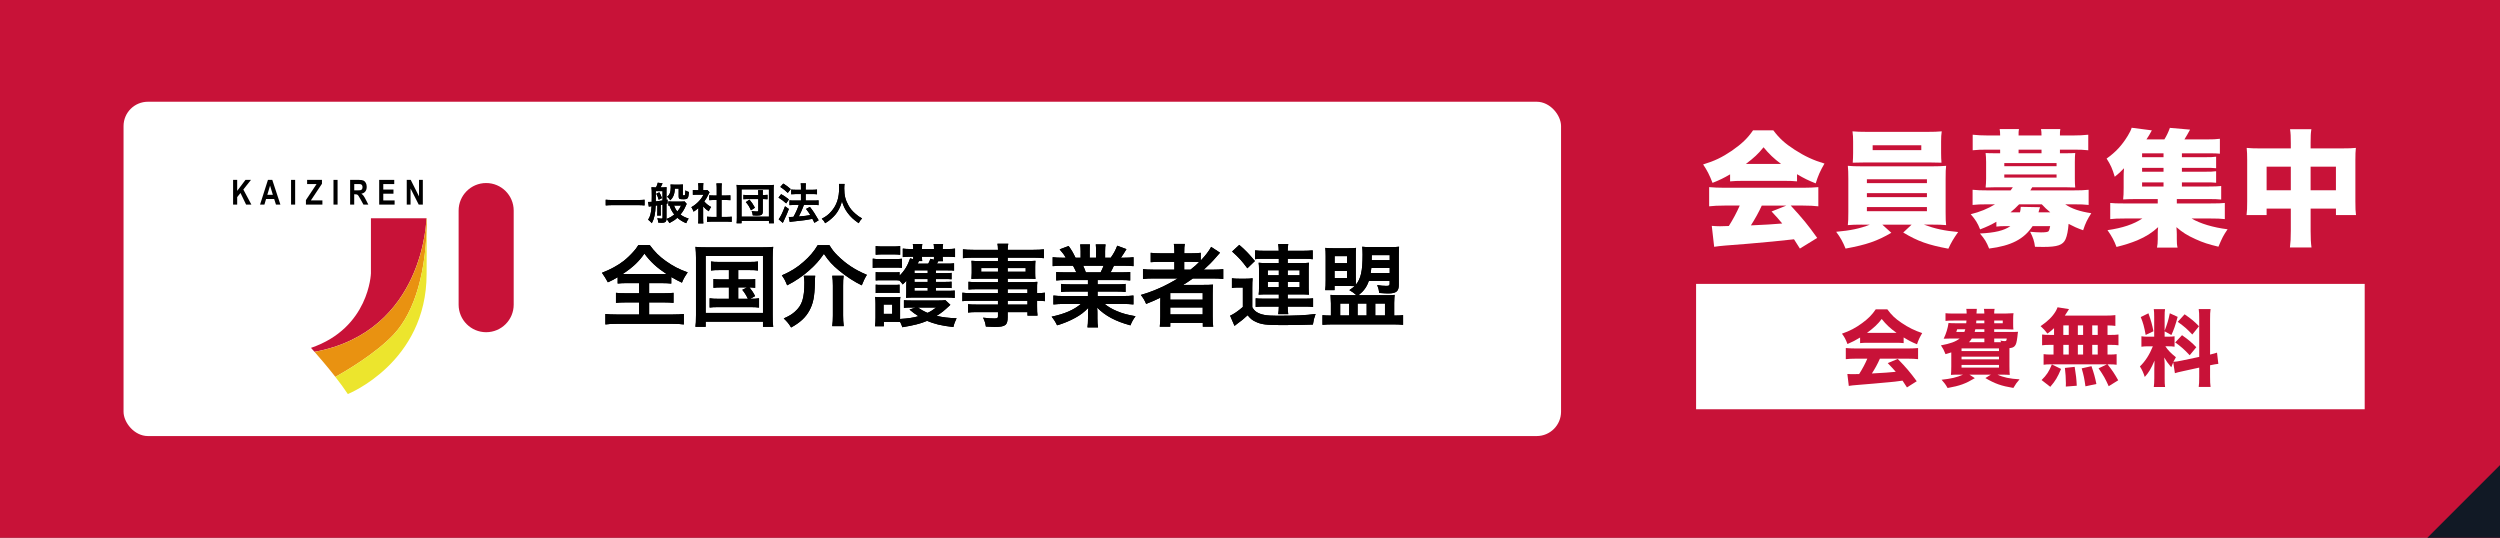 <?xml version="1.0" encoding="UTF-8"?><svg id="uuid-05f5654e-3b9c-48b1-8808-3fb2d69fd339" xmlns="http://www.w3.org/2000/svg" viewBox="0 0 1720 370"><rect x="0" y="0" width="1720" height="370" fill="#808080" stroke="none"/><defs><style>.uuid-eeb30c02-0d00-416e-b42a-a1a17e85ce70{fill:#111925;}.uuid-a633a497-ee60-4094-82d3-b3a34bb50bc9{fill:#fff;}.uuid-3c7af028-6c40-4951-8854-771beb0c53e9{fill:#ece52d;}.uuid-5cc299bd-92b9-4650-89f7-91e68112226d{fill:#c81238;}.uuid-b00bd5d5-e8fb-41cb-818a-5ce3a57185bd{fill:#e99211;}</style></defs><rect class="uuid-5cc299bd-92b9-4650-89f7-91e68112226d" x="675" y="-675" width="370" height="1720" transform="translate(1045 -675) rotate(90)"/><g><rect class="uuid-a633a497-ee60-4094-82d3-b3a34bb50bc9" x="85" y="70" width="989" height="230" rx="16.74" ry="16.74"/><g><g><g><path d="m443.47,141.34c-1.37-.15-2.74-.21-4.53-.21h-17.65c-1.67,0-3.22.09-4.56.21v-3.94c1.28.15,2.63.21,4.56.21h17.65c2,0,3.37-.06,4.53-.21v3.94Z"/><path d="m445.89,138.95h.6c.18,0,.8-.03,1.88-.09.03-1.67.06-2.98.06-4.03,0-3.58-.06-4.83-.24-6.02.72.09,1.37.12,2.18.12h.99c.63-1.28,1.07-2.42,1.19-3.25l3.31.48c-.47,1.01-1.01,2.09-1.4,2.77h1.79c.96,0,1.76-.06,2.36-.15-.06.66-.09,1.13-.09,1.91v6.77c.24-.03.39-.06.77-.15v2.71c-.39.09-.54.12-.77.18v10.2c0,1.34-.24,1.91-.92,2.42-.48.3-1.22.45-2.39.45-.66,0-1.11-.03-2.35-.15-.09-1.28-.12-1.43-.6-3.01,1.55.24,2.15.3,2.95.3.51,0,.63-.09.63-.63v-9.04c-.8.12-1.25.21-1.28.21v4.65c0,1.4,0,1.94.09,2.68h-2.56c.12-.77.15-1.28.15-2.68v-4.32l-1.16.18c-.21,5.52-.96,9.01-2.63,12.11q-.92-1.11-2.54-2.45c1.43-2.03,2.09-4.56,2.39-9.27-1.08.12-1.7.24-1.94.3l-.45-3.19Zm5.31-5.4q-.03,2.44-.06,5.04c1.46-.15,3.37-.42,4.68-.66v-6.41h-4.62v2.03Zm2.42-1.25c.87,1.55,1.22,2.33,1.79,4l-2.24,1.13c-.42-1.64-.89-2.84-1.67-4.18l2.12-.96Zm18.82,7.96c-.15.24-.39.72-.54,1.13-.89,2.2-2.23,4.47-3.73,6.2,1.46,1.16,3.19,2.03,5.63,2.8-.59.75-1.16,1.82-1.7,3.16-2.27-.9-4.47-2.27-6.08-3.73-1.46,1.37-3.07,2.42-5.49,3.67-.48-1.04-.72-1.4-1.94-2.83,2.51-1.04,3.61-1.7,5.31-3.1-1.46-1.85-2.33-3.46-3.31-6.14-.33.03-.42.03-.75.09v-2.95c.51.09,1.07.12,2.09.12h6.98c1.07,0,1.7-.03,2.06-.15l1.46,1.73Zm-8.17-10.5c-.09,2.3-.35,3.64-1.01,5.1-.51,1.19-1.13,2.03-2.11,2.92-.72-1.11-1.2-1.64-2.18-2.42,1.79-1.31,2.5-3.16,2.5-6.68,0-.8-.06-1.25-.15-1.76.87.09,1.64.12,2.42.12h3.58c1.11,0,1.76-.03,2.56-.12-.06.75-.09,1.43-.09,2.51v4.47c0,.45.09.54.59.54.63,0,.81-.09.89-.47.12-.45.21-1.34.3-2.98.92.6,1.43.84,2.42,1.11-.42,4.56-.72,4.98-3.85,4.98-2.77,0-3.22-.27-3.22-1.94v-5.37h-2.65Zm-.59,11.63c.87,2.12,1.28,2.83,2.32,4.11,1.22-1.43,1.73-2.23,2.59-4.11h-4.92Z"/><path d="m483.77,150.64c0,1.4.03,2.14.15,3.04h-3.61c.15-.89.18-1.7.18-3.1v-7.49c-1.17,1.08-1.79,1.55-3.31,2.54-.36-1.13-.9-2.21-1.52-3.1,2.09-1.2,3.52-2.32,5.13-4.03,1.4-1.46,2.27-2.68,3.25-4.59h-4.86c-1.07,0-1.7.03-2.5.12v-3.31c.74.09,1.37.12,2.35.12h1.49v-2.51c0-.77-.06-1.58-.18-2.27h3.61c-.12.69-.18,1.34-.18,2.33v2.44h1.22c.92,0,1.34-.03,1.73-.09l1.43,1.55c-.27.45-.45.75-.66,1.25-.99,2.15-1.55,3.13-2.98,5.1,1.4,1.58,2.77,2.65,4.74,3.79-.71.96-1.16,1.79-1.64,2.92-1.55-1.01-2.57-1.88-3.85-3.37v8.65Zm12.65-1.4h3.58c1.49,0,2.47-.06,3.4-.18v3.61c-1.05-.15-2.21-.21-3.4-.21h-10.2c-1.2,0-2.33.06-3.37.21v-3.61c.96.12,2,.18,3.43.18h3.25v-11.66h-2.24c-1.01,0-1.97.06-2.92.15v-3.37c.87.12,1.64.15,2.92.15h2.24v-5.25c0-1.22-.06-1.94-.21-3.1h3.73c-.18,1.19-.21,1.82-.21,3.1v5.25h3.16c1.34,0,2.09-.03,2.92-.15v3.37c-.95-.09-1.88-.15-2.92-.15h-3.16v11.66Z"/><path d="m506.77,153.6c.12-.93.18-1.97.18-3.88v-18.94c0-1.4-.06-2.47-.18-3.58,1.07.12,1.97.15,3.52.15h18.61c1.52,0,2.44-.03,3.49-.15-.12,1.2-.15,2.06-.15,3.58v18.97c0,1.79.06,2.98.18,3.85h-3.37v-1.64h-18.88v1.64h-3.4Zm3.4-4.53h18.85v-18.82h-18.85v18.82Zm11.51-16.01c0-1.07-.03-1.55-.15-2.18h3.4c-.12.6-.15,1.08-.15,2.18v1.13h.84c.92,0,1.91-.06,2.42-.15v3.07c-.57-.09-1.55-.15-2.48-.15h-.77v8.38c0,2.39-.8,2.98-4.08,2.98-.8,0-1.01,0-2.8-.12-.18-1.43-.27-1.85-.77-2.98,1.64.21,2.77.3,3.61.3.72,0,.96-.18.96-.77v-7.78h-7.46c-1.22,0-2.03.03-2.77.15v-3.07c.75.12,1.4.15,2.77.15h7.46v-1.13Zm-5.01,11.6c-1.22-2.62-1.99-3.82-3.54-5.63l2.5-1.67c1.73,2.12,2.39,3.07,3.76,5.55l-2.72,1.76Z"/><path d="m537.43,133.58c2.06,1.17,3.16,1.94,5.34,3.64l-1.88,2.71c-1.94-1.76-3.25-2.71-5.3-3.97l1.85-2.39Zm5.31,10.2c-1.04,2.74-1.7,4.32-2.89,6.8q-.54,1.11-.92,2.03-.21.48-.36.75l-2.86-2.51c1.04-1.13,2.86-4.83,4.38-8.94l2.65,1.88Zm-3.85-17.48c2.09,1.28,3.25,2.15,5.13,3.82l-2.03,2.6c-1.64-1.61-3.1-2.8-5.13-4.12l2.03-2.3Zm3.78,22.96c.48.03.72.03,1.01.03.48,0,1.2-.03,2.21-.09,1.52-2.65,2.74-5.37,3.7-8.23h-3.22c-1.22,0-2.27.06-3.22.18v-3.34c.87.12,1.85.18,3.25.18h4.65v-4.47h-3.58c-1.16,0-2.18.06-3.13.15v-3.28c.77.12,1.79.18,3.16.18h3.55v-1.31c0-1.61-.03-2.36-.18-3.13h3.61c-.15.89-.18,1.58-.18,3.13v1.31h4.77c1.28,0,2.15-.06,3.04-.18v3.28c-.83-.12-1.64-.15-3.01-.15h-4.8v4.47h5.73c1.25,0,2.2-.06,3.13-.18v3.34c-.86-.12-1.94-.18-3.1-.18h-7.01q-.18.54-.6,1.64c-.59,1.58-1.43,3.43-2.62,5.79l-.27.56c4.02-.35,5.99-.59,7.93-.98-.92-1.55-1.49-2.36-2.92-4.24l2.65-1.37c2.51,3.25,3.22,4.35,6.02,9.18l-2.92,1.76c-.68-1.37-.89-1.82-1.37-2.75-4.38.84-5.45.99-10.79,1.55-3.25.33-3.88.42-4.83.6l-.66-3.46Z"/><path d="m581.06,126.55c-.12.51-.21,2-.21,3.07,0,4.8.77,7.96,2.92,11.75,1.25,2.23,2.59,3.82,4.71,5.66,1.76,1.55,2.65,2.18,4.62,3.22-1.13,1.17-1.61,1.88-2.32,3.31-3.64-2.54-5.46-4.24-7.57-7.04-1.82-2.42-2.96-4.71-3.97-8.14-.56,2.39-1.1,3.76-2.32,6.03-1.19,2.18-2.47,3.78-4.59,5.73-1.55,1.43-2.54,2.14-4.62,3.43-.69-1.37-1.25-2.12-2.33-3.07,3.04-1.61,4.62-2.83,6.5-4.98,3.85-4.41,5.45-9.3,5.45-16.46,0-1.16-.03-1.7-.12-2.51h3.85Z"/></g><g><path d="m431.67,194.77c-2.96,0-5.06.12-6.72.31v-4.38c-2.96,1.73-4.07,2.35-6.73,3.52q-1.85-3.45-4.07-6.54c5.86-2.28,10.86-5,14.93-8.14,2.04-1.6,4.87-4.25,6.78-6.48,1.3-1.42,1.97-2.28,3.33-4.44h7.84c3.45,4.69,6.41,7.65,10.98,10.92,5.12,3.64,9.19,5.74,15.12,7.84-2.22,3.21-2.96,4.57-3.95,7.1-2.77-1.29-4.56-2.28-7.34-3.89v4.51c-1.79-.19-3.7-.31-6.54-.31h-8.7v6.97h10c3.21,0,5.18-.12,6.78-.31v6.91c-1.67-.19-3.76-.31-6.78-.31h-10v8.33h16.04c3.27,0,5.92-.12,7.84-.37v7.21c-2.04-.31-4.63-.43-7.77-.43h-38.5c-3.14,0-5.68.12-7.71.43v-7.21c1.79.25,4.44.37,7.9.37h15.3v-8.33h-9.07c-3.09,0-5.18.12-6.85.31v-6.91c1.91.25,3.76.31,6.85.31h9.07v-6.97h-8.02Zm23.94-6.23c1.3,0,1.73,0,2.9-.06-6.79-4.51-10.68-8.08-15.18-14.01-3.58,5.3-8.02,9.5-14.87,14.01,1.23.06,1.79.06,2.72.06h24.43Z"/><path d="m478.84,177.31c0-2.65-.12-4.94-.37-7.47,2.04.25,3.95.31,7.28.31h38.94c3.02,0,5-.06,7.28-.31-.25,2.28-.37,4.32-.37,7.41v39.61c0,4.06.06,6.04.37,7.96h-7.04v-3.52h-39.43v3.52h-7.03c.25-1.85.37-3.89.37-8.02v-39.49Zm6.66,38h39.43v-39.18h-39.43v39.18Zm9.26-29.49c-2.72,0-3.89.06-5.61.31v-6.23c1.67.25,2.84.31,5.61.31h20.98c2.78,0,4.2-.06,5.74-.31v6.23c-1.73-.25-2.96-.31-5.74-.31h-7.84v6.42h6.36c2.71,0,3.89-.06,5.3-.31v6.11c-1.29-.19-2.35-.31-3.95-.31,1.48,1.79,2.84,3.83,3.89,5.98l-3.33,1.86c3.02,0,4.2-.07,6.05-.37v6.41c-1.73-.25-3.4-.31-5.8-.31h-22.34c-2.84,0-4.2.06-5.86.31v-6.41c1.79.3,3.08.37,5.86.37h7.4v-7.84h-5.3c-2.59,0-3.76.06-5.31.31v-6.11c1.48.25,2.59.31,5.31.31h5.3v-6.42h-6.72Zm13.14,19.75h6.67c-1.24-2.59-2.35-4.32-3.89-6.17l3.27-1.67h-6.05v7.84Z"/><path d="m570.62,168.67c2.09,3.33,3.21,4.75,5.49,7.03,5.98,5.92,11.91,9.87,20.3,13.39-1.42,2.28-2.59,4.75-3.52,7.22-5.55-2.72-10.24-5.8-15.55-10.12-4.63-3.82-7.09-6.48-10.49-11.54-3.52,4.93-5.68,7.4-10.12,11.35-4.32,3.89-9.75,7.59-15.18,10.3-1.36-3.39-1.91-4.44-3.64-6.85,6.11-2.65,10.3-5.24,14.81-9.19,4.25-3.7,7.22-7.16,9.87-11.6h8.02Zm-9.75,21.04c-.18,1.54-.24,2.47-.24,5.12-.19,9.19-1.17,14.07-3.77,18.81-2.59,4.81-6.48,8.33-12.58,11.67-1.48-2.47-2.65-3.95-5.06-6.23,3.95-1.79,5.56-2.78,7.65-4.62,5-4.39,6.54-9.2,6.54-20.24,0-1.48-.12-2.84-.43-4.51h7.9Zm19.56,0c-.31,2.04-.37,3.7-.37,6.85v20.48c0,2.78.12,4.87.43,7.35h-7.9c.31-2.28.43-4.57.43-7.29v-20.6c0-2.59-.12-4.75-.43-6.79h7.84Z"/><path d="m600.45,177.93c1.48.25,2.65.31,5,.31h10.12c2.53,0,3.7-.06,5-.25v6.29c-1.3-.12-2.04-.19-4.69-.19h-10.43c-2.28,0-3.45.06-5,.25v-6.42Zm53.43,31.77c-4.75,4.44-5.86,5.31-9.5,7.59,3.95.99,8.58,1.54,13.76,1.67-1.05,2.09-1.67,3.7-2.22,6.04-8.14-.92-13.08-2.09-18.08-4.25-4.32,1.85-9.13,3.08-17.03,4.38-.43-1.35-.61-1.79-1.48-3.58-1.36-.06-2.35-.12-3.52-.12h-7.71v3.03h-6.05c.19-1.85.31-4.07.31-5.98v-9.44c0-1.91-.06-3.15-.25-4.75,1.29.12,2.28.18,4.13.18h9.5c2.16,0,2.84-.06,3.7-.18-.19.98-.19,1.85-.19,4.44v10.73c5.68-.37,9.07-.87,12.65-1.91-2.35-1.48-3.82-2.6-6.17-4.57l4.32-1.42h-3.09c-2.1,0-3.64.06-5.06.25v-5.24c1.23.12,2.59.18,5.06.18h18.82c2.16,0,3.45-.06,4.62-.25l3.46,3.21Zm-10-9.62h8.76c2.22,0,3.15-.06,4.2-.19v5.13c-1.42-.25-2.84-.31-5-.31h-24.25c-1.79,0-2.9.07-4.26.19.19-1.61.19-2.35.19-4.45v-4.32c0-.43.06-1.97.12-3.08-.87.99-1.23,1.42-2.59,2.65-.99-1.36-1.29-1.73-2.22-2.71-.92-.12-1.79-.19-3.7-.19h-8.76c-1.97,0-2.53,0-3.89.19v-5.8c1.29.18,1.91.18,3.89.18h8.76c1.97,0,2.59,0,3.76-.18v2.46c3.4-3.33,5.68-7.03,7.28-11.91l2.1.56v-1.67h-2.47c-1.73,0-3.09.06-4.69.25v-5.86c1.48.19,3.09.31,5.25.31h1.91c0-1.73-.06-2.35-.25-3.4h6.54c-.19.87-.24,1.11-.24,3.4h8.26c0-1.97-.06-2.41-.25-3.4h6.54c-.25.99-.25,1.48-.31,3.4h3.21c2.46,0,3.89-.06,5.3-.31v5.86c-1.42-.19-3.02-.25-5.24-.25h-3.27c0,1.6.06,2.16.25,3.08h-3.27c-.43.8-.62,1.11-.93,1.67h7.1c2.46,0,3.45-.06,4.69-.24v5.06c-1.23-.19-1.91-.19-4.56-.19h-7.96v1.91h6.85c2.22,0,3.03-.06,3.95-.19v4.44c-1.05-.12-1.91-.19-3.95-.19h-6.85v1.97h6.78c2.22,0,3.15-.06,4.01-.19v4.44c-.86-.12-1.91-.19-4.01-.19h-6.78v2.04Zm-41.4-30.79c1.48.24,2.59.3,5,.3h6.85c2.4,0,3.45-.06,5-.3v5.98c-1.42-.19-2.77-.25-5-.25h-6.85c-2.16,0-3.45.06-5,.25v-5.98Zm0,26.53c1.29.19,1.91.19,3.89.19h8.7c2.04,0,2.65,0,3.83-.19v5.8c-1.36-.19-1.85-.19-3.89-.19h-8.7c-1.85,0-2.53,0-3.82.19v-5.8Zm5.43,20.11h5.92v-6.41h-5.92v6.41Zm30.36-29.92h-9.13v1.91h9.13v-1.91Zm0,5.99h-9.13v1.97h9.13v-1.97Zm-9.13,6.05v2.04h9.13v-2.04h-9.13Zm3.09-18.45q-.19.43-.87,1.79h7.28c.62-1.05,1.05-2.09,1.48-3.33l2.4.62c.06-.87.06-1.17.06-2.04h-8.26c0,1.73.06,2.16.18,2.96h-2.28Zm-.68,31.96c1.91,1.42,3.89,2.53,6.6,3.7,2.16-.99,3.39-1.79,5.99-3.7h-12.59Z"/><path d="m686.61,198.97h-14.62c-2.22,0-4.01.06-5.68.24v-5.37c1.48.19,3.08.25,5.8.25h14.5v-2.35h-13.08c-2.22,0-3.76.06-5.18.19.12-1.29.18-2.59.18-4.13v-4.07c0-1.73-.06-2.84-.18-4.32,1.6.12,2.9.19,5.24.19h13.02v-2.34h-16.9c-3.03,0-5.06.12-7.22.37v-6.11c1.91.25,4.01.37,7.59.37h16.53c-.06-2.16-.12-2.84-.37-4.2h7.47c-.31,1.36-.37,1.97-.43,4.2h17.34c3.58,0,5.61-.12,7.59-.37v6.11c-2.1-.24-4.26-.37-7.22-.37h-17.71v2.34h13.94c2.35,0,3.7-.06,5.18-.19-.12,1.36-.19,2.41-.19,4.32v4.07c0,1.85.06,2.78.19,4.13-1.36-.12-2.96-.19-4.93-.19h-14.19v2.35h13.82c3.64,0,4.87-.06,6.6-.19-.19,1.54-.19,2.41-.19,5.61v2.16c2.65,0,4.13-.12,5.37-.31v5.86c-1.48-.19-2.65-.31-5.37-.31v3.58c0,3.21.06,4.87.31,6.66h-6.91v-2.41h-13.64v3.45c0,5.56-1.54,6.73-9.07,6.73-1.48,0-3.95-.12-5.92-.25-.37-2.46-.74-3.7-1.92-6.11,3.33.37,5.62.55,7.84.55,1.91,0,2.4-.31,2.4-1.42v-2.96h-14.5c-2.78,0-4.26.07-6.11.31v-5.74c1.67.19,2.71.25,5.86.25h14.74v-2.65h-17.71c-3.52,0-5.18.06-6.78.31v-5.86c1.6.25,3.14.31,6.66.31h17.83v-2.71Zm-11.54-14.56v2.53h11.54v-2.53h-11.54Zm18.2,2.53h12.4v-2.53h-12.4v2.53Zm13.64,14.74v-2.71h-13.64v2.71h13.64Zm-13.64,7.9h13.64v-2.65h-13.64v2.65Z"/><path d="m733.04,192.68c-2.84,0-4.44.06-6.36.31v-5.86c1.73.18,3.33.24,6.36.24h7.47c-.92-1.97-1.6-3.39-2.28-4.56h-6.66c-3.03,0-5.37.12-7.34.31v-6.17c1.91.25,3.89.37,7.03.37h1.97c-1.17-2.16-1.91-3.15-4.2-5.74l6.17-2.34c2.1,2.9,2.96,4.38,4.75,8.08h3.52v-4.38c0-1.85-.12-3.58-.31-4.81h6.73c-.12,1.11-.19,2.47-.19,4.57v4.63h4.38v-4.63c0-1.97-.06-3.39-.19-4.57h6.73c-.19,1.18-.31,2.84-.31,4.81v4.38h3.89c2.16-3.09,3.33-5.25,4.44-8.27l6.36,2.35c-1.48,2.46-2.47,4.01-3.83,5.92h1.73c3.21,0,5.12-.12,6.97-.37v6.17c-1.91-.19-4.32-.31-7.34-.31h-6.17c-1.17,2.47-1.42,3.02-2.28,4.56h7.16c3.02,0,4.56-.06,6.35-.24v5.86c-1.91-.25-3.45-.31-6.35-.31h-16.1v2.96h12.89c2.78,0,4.63-.06,6.36-.31v5.56c-1.73-.25-3.64-.31-6.36-.31h-12.89v3.09h17.21c3.52,0,5.68-.12,7.46-.37v6.17c-2.28-.25-4.56-.37-7.4-.37h-12.4c2.1,1.8,4.88,3.46,8.39,4.94,3.95,1.67,7.16,2.53,12.84,3.52-1.73,2.34-2.47,3.7-3.52,6.29-10.36-2.84-17.34-6.6-22.89-12.22.19,2.35.19,2.9.19,4.39v3.02c0,2.6.12,4.51.43,6.23h-7.28c.25-1.79.37-3.83.37-6.29v-2.96c0-1.42,0-1.67.19-4.2-2.9,2.96-5.18,4.75-8.88,6.79-3.95,2.16-7.71,3.77-12.59,5.19-.99-2.16-2.16-4.01-3.76-5.93,9.01-1.91,15.24-4.62,20.18-8.76h-11.48c-2.9,0-5.12.12-7.47.37v-6.17c1.97.25,4.07.37,7.41.37h16.35v-3.09h-12.22c-2.71,0-4.56.06-6.29.31v-5.56c1.73.25,3.52.31,6.29.31h12.22v-2.96h-15.42Zm24.19-5.31c.92-1.79,1.42-2.9,2.04-4.56h-14.07c.86,1.85,1.23,2.77,1.85,4.56h10.18Z"/><path d="m793.78,191.56c-3.09,0-5.25.12-7.41.37v-6.78c1.67.24,4.01.37,7.53.37h14.06v-5.37h-9.25c-3.27,0-5.24.06-7.03.25v-6.48c1.6.25,4.01.37,7.28.37h9.01v-1.05c0-2.41-.12-3.76-.37-5.43h7.53c-.31,1.61-.37,2.9-.37,5.43v1.05h4.44c3.14,0,5.12-.12,6.91-.37v5.31c3.27-3.4,5.86-6.85,7.16-9.38l6.1,4.01c-.43.43-1.36,1.48-2.77,3.15-2.47,2.9-5.12,5.55-8.39,8.51h6.36c3.21,0,5.06-.12,7.03-.37v6.78c-2.04-.25-4.5-.37-7.65-.37h-13.26c-2.35,1.67-3.89,2.72-6.67,4.51,1.36-.06,3.4-.06,5-.06h9.07c2.96,0,4.69-.06,6.48-.19-.19,1.79-.25,3.27-.25,6.73v15.24c0,3.21.12,5.3.37,6.97h-7.16v-2.65h-22.39v2.65h-7.22c.25-2.04.37-4.26.37-6.97v-9.56c0-.99,0-2.35.06-3.45-3.76,1.85-5.06,2.4-9.81,4.31-1.05-2.52-1.85-3.88-3.64-6.17,9.38-2.78,17.27-6.35,25.42-11.35h-16.53Zm11.35,14.63h22.33v-4.57h-22.33v4.57Zm0,10.11h22.33v-4.75h-22.33v4.75Zm13.94-30.79c2.28-1.79,3.95-3.21,5.92-5.18-1.67-.12-2.72-.19-5.19-.19h-5.06v5.37h4.32Z"/><path d="m847.56,191.44c1.6.25,2.59.31,4.93.31h4.63c1.79,0,3.14-.06,4.69-.31-.19,1.91-.25,3.4-.25,6.73v13.2c.99,1.67,1.67,2.41,2.84,3.22,3.03,1.97,6.6,2.65,14.32,2.65,12.4,0,19.74-.31,26.41-1.23-1.17,3.33-1.29,3.76-1.85,7.28-5.18.25-14.13.37-21.47.37-10.67,0-14.13-.44-18.02-2.35-2.22-.98-3.58-2.16-5.43-4.43-3.02,2.77-4.26,3.82-7.22,5.92-.68.55-1.24.92-1.79,1.42l-3.03-7.03c2.22-.92,5.61-3.21,8.76-5.99v-13.39h-3.39c-1.67,0-2.53.06-4.13.31v-6.67Zm5.06-22.95c4.26,3.64,6.54,6.05,10.74,11.1l-5.19,5c-3.76-5.12-5.8-7.34-10.49-11.54l4.93-4.57Zm15.92,9.56c-2.72,0-3.95.06-5.06.31v-6.11c1.79.25,3.7.31,6.97.31h9.32c-.06-2.1-.12-2.96-.37-4.63h6.91c-.25,1.55-.31,2.59-.37,4.63h10.18c2.96,0,5.24-.12,7.03-.31v6.11c-1.48-.25-3.08-.31-6.23-.31h-10.98v2.96h9.56c2.22,0,3.33-.06,5.12-.25-.19,1.54-.25,2.65-.25,4.75v12.71c0,1.97.06,3.08.25,4.51-1.73-.12-3.09-.19-5.12-.19h-9.56v2.96h11.29c3.15,0,4.69-.06,6.17-.25v5.98c-1.54-.25-3.14-.3-6.17-.3h-11.29c0,2.04.12,3.45.37,5.19h-6.91c.31-1.79.37-2.84.43-5.19h-9.81c-2.22,0-4.75.06-6.11.25v-5.93c1.3.19,2.78.25,6.11.25h9.81v-2.96h-8.76c-1.85,0-3.58.07-5.12.19.19-1.55.25-2.59.25-4.51v-13.08c0-1.86-.06-2.72-.25-4.38,1.55.19,2.96.25,5.06.25h8.82v-2.96h-11.29Zm3.7,7.9v3.45h7.59v-3.45h-7.59Zm0,8.02v3.58h7.59v-3.58h-7.59Zm13.7-4.57h8.21v-3.45h-8.21v3.45Zm0,8.14h8.21v-3.58h-8.21v3.58Z"/><path d="m933.22,203.1c-1.54-1.42-2.84-2.34-4.87-3.51,1.85-1.23,2.53-1.73,3.64-2.77-1.36-.06-2.65-.06-4.63-.06h-9.19v2.84h-6.42c.25-2.1.31-3.64.31-7.09v-16.29c0-2.72-.06-3.89-.25-5.68,1.67.19,3.33.25,5.61.25h9.93c2.59,0,4.01-.06,5.62-.25-.19,1.85-.19,2.53-.19,5.55v14.19c0,2.96,0,3.95.06,5.61,3.45-4.2,4.62-9.38,4.62-20.73,0-1.91-.06-3.71-.25-5.43,1.11.19,2.96.25,5.37.25h14.07c3.45,0,4.44-.06,5.92-.25-.12,1.61-.19,3.27-.19,6.11v20.11c0,4.44-1.79,5.92-7.16,5.92-1.67,0-2.59-.06-6.29-.31-.31-2.47-.49-3.14-1.42-5.43,2.04.37,4.57.56,6.29.56,1.85,0,2.28-.25,2.28-1.48v-1.97h-14.32c-1.42,4.13-3.39,6.91-7.09,9.87h19.25c2.35,0,3.76-.06,5.61-.24q-.06.73-.19,2.04c-.06.68-.12,1.97-.12,3.45v8.7h1.73c1.97,0,2.96-.07,4.38-.25v6.66c-1.73-.18-4.13-.31-7.03-.31h-41.15c-2.9,0-5.49.12-7.28.31v-6.66c1.42.18,2.47.25,4.2.25h1.6v-8.33c0-1.06-.12-3.03-.25-5.86,1.86.18,3.46.24,5.74.24h12.03Zm-15.05-11.78h8.58v-4.93h-8.58v4.93Zm.06-10.3h8.52v-4.81h-8.52v4.81Zm3.83,36.03h6.17v-8.2h-6.17v8.2Zm11.97,0h6.23v-8.2h-6.23v8.2Zm9.44-32.7c-.19,1.67-.25,2.04-.43,3.45h13.08v-3.45h-12.65Zm12.65-8.83h-12.34l-.06,3.46h12.4v-3.46Zm-9.93,41.53h6.67v-8.2h-6.67v8.2Z"/></g><g><path d="m160.37,140.76v-17h2.81v7.57l5.7-7.57h3.79l-5.26,6.63,5.54,10.37h-3.64l-3.85-7.99-2.28,2.85v5.14h-2.81Z"/><path d="m192.91,140.76h-3.05l-1.22-3.85h-5.58l-1.15,3.85h-2.99l5.43-17h2.98l5.59,17Zm-5.18-6.73l-1.93-6.31-1.89,6.31h3.81Z"/><path d="m200.25,140.76v-17h2.81v17h-2.81Z"/><path d="m210.48,140.76v-3.11l7.32-11.02h-6.5v-2.88h10.21v2.67l-7.63,11.46h7.93v2.88h-11.33Z"/><path d="m229.44,140.76v-17h2.81v17h-2.81Z"/><path d="m240.89,140.76v-17h5.93c1.52,0,2.6.15,3.25.46.65.31,1.18.83,1.6,1.59.42.75.63,1.66.63,2.71,0,1.33-.32,2.4-.96,3.22-.64.81-1.55,1.32-2.72,1.53.61.43,1.1.91,1.5,1.42.4.51.93,1.44,1.61,2.77l1.69,3.32h-3.36l-2.04-3.7c-.73-1.34-1.23-2.17-1.49-2.51-.26-.33-.54-.57-.84-.7-.29-.13-.77-.19-1.41-.19h-.58v7.1h-2.81Zm2.81-9.81h2.09c1.27,0,2.09-.05,2.44-.17.35-.12.63-.34.85-.68.21-.34.33-.79.33-1.36s-.11-.98-.33-1.31c-.22-.33-.51-.55-.88-.68-.26-.09-1.03-.13-2.28-.13h-2.2v4.31Z"/><path d="m260.89,140.76v-17h10.35v2.88h-7.54v3.77h7.01v2.86h-7.01v4.62h7.79v2.88h-10.6Z"/><path d="m279.84,140.76v-17h2.74l5.7,11.36v-11.36h2.62v17h-2.83l-5.61-11.09v11.09h-2.62Z"/></g><path class="uuid-5cc299bd-92b9-4650-89f7-91e68112226d" d="m353.42,209.61c0,10.47-8.48,18.95-18.95,18.95h0c-10.46,0-18.94-8.48-18.94-18.95v-64.73c0-10.47,8.48-18.95,18.94-18.95h0c10.47,0,18.95,8.48,18.95,18.95v64.73Z"/><g><path class="uuid-5cc299bd-92b9-4650-89f7-91e68112226d" d="m293.37,150.16h-38.17v37.9s-1.12,37.62-41.24,51.27c0,0,.92,1.02,2.44,2.74,75.86-14.04,76.97-91.91,76.97-91.91Z"/><path class="uuid-b00bd5d5-e8fb-41cb-818a-5ce3a57185bd" d="m271.08,229.86c14.49-15.6,22.58-43.75,22.58-79.69h-.28s-1.11,77.87-76.97,91.91c3.13,3.56,8.81,10.15,14.34,17.23,5.34-2.97,27.65-15.78,40.35-29.45Z"/><path class="uuid-3c7af028-6c40-4951-8854-771beb0c53e9" d="m271.08,229.86c-12.7,13.67-35.01,26.48-40.35,29.45,3.06,3.92,6.08,8,8.58,11.79,0,0,54.19-21.59,54.19-82.62l.14-38.32c0,35.95-8.09,64.09-22.58,79.69Z"/></g></g><g><g><path d="m443.47,141.34c-1.37-.15-2.74-.21-4.53-.21h-17.65c-1.67,0-3.22.09-4.56.21v-3.94c1.28.15,2.63.21,4.56.21h17.65c2,0,3.37-.06,4.53-.21v3.94Z"/><path d="m445.89,138.95h.6c.18,0,.8-.03,1.88-.09.03-1.67.06-2.98.06-4.03,0-3.58-.06-4.83-.24-6.02.72.09,1.37.12,2.18.12h.99c.63-1.28,1.07-2.42,1.19-3.25l3.31.48c-.47,1.01-1.01,2.09-1.4,2.77h1.79c.96,0,1.76-.06,2.36-.15-.06.66-.09,1.13-.09,1.91v6.77c.24-.03.39-.06.77-.15v2.71c-.39.09-.54.12-.77.18v10.2c0,1.34-.24,1.91-.92,2.42-.48.3-1.22.45-2.39.45-.66,0-1.11-.03-2.35-.15-.09-1.28-.12-1.43-.6-3.01,1.55.24,2.15.3,2.95.3.51,0,.63-.09.63-.63v-9.04c-.8.12-1.25.21-1.28.21v4.65c0,1.4,0,1.94.09,2.68h-2.56c.12-.77.15-1.28.15-2.68v-4.32l-1.16.18c-.21,5.52-.96,9.01-2.63,12.11q-.92-1.11-2.54-2.45c1.43-2.03,2.09-4.56,2.39-9.27-1.08.12-1.7.24-1.94.3l-.45-3.19Zm5.31-5.4q-.03,2.44-.06,5.04c1.46-.15,3.37-.42,4.68-.66v-6.41h-4.62v2.03Zm2.42-1.25c.87,1.55,1.22,2.33,1.79,4l-2.24,1.13c-.42-1.64-.89-2.84-1.67-4.18l2.12-.96Zm18.82,7.96c-.15.24-.39.72-.54,1.13-.89,2.2-2.23,4.47-3.73,6.2,1.46,1.16,3.19,2.03,5.63,2.8-.59.75-1.16,1.82-1.7,3.16-2.27-.9-4.47-2.27-6.08-3.73-1.46,1.37-3.07,2.42-5.49,3.67-.48-1.04-.72-1.4-1.94-2.83,2.51-1.04,3.61-1.7,5.31-3.1-1.46-1.85-2.33-3.46-3.31-6.14-.33.03-.42.03-.75.09v-2.95c.51.09,1.07.12,2.09.12h6.98c1.07,0,1.7-.03,2.06-.15l1.46,1.73Zm-8.17-10.5c-.09,2.3-.35,3.64-1.01,5.1-.51,1.19-1.13,2.03-2.11,2.92-.72-1.11-1.2-1.64-2.18-2.42,1.79-1.31,2.5-3.16,2.5-6.68,0-.8-.06-1.25-.15-1.76.87.09,1.64.12,2.42.12h3.58c1.11,0,1.76-.03,2.56-.12-.06.75-.09,1.43-.09,2.51v4.47c0,.45.09.54.59.54.63,0,.81-.09.89-.47.12-.45.21-1.34.3-2.98.92.6,1.43.84,2.42,1.11-.42,4.56-.72,4.98-3.85,4.98-2.77,0-3.22-.27-3.22-1.94v-5.37h-2.65Zm-.59,11.63c.87,2.12,1.28,2.83,2.32,4.11,1.22-1.43,1.73-2.23,2.59-4.11h-4.92Z"/><path d="m483.77,150.64c0,1.4.03,2.14.15,3.04h-3.61c.15-.89.18-1.7.18-3.1v-7.49c-1.17,1.08-1.79,1.55-3.31,2.54-.36-1.13-.9-2.21-1.52-3.1,2.09-1.2,3.52-2.32,5.13-4.03,1.4-1.46,2.27-2.68,3.25-4.59h-4.86c-1.07,0-1.7.03-2.5.12v-3.31c.74.09,1.37.12,2.35.12h1.49v-2.51c0-.77-.06-1.58-.18-2.27h3.61c-.12.69-.18,1.34-.18,2.33v2.44h1.22c.92,0,1.34-.03,1.73-.09l1.43,1.55c-.27.45-.45.75-.66,1.25-.99,2.15-1.55,3.13-2.98,5.1,1.4,1.58,2.77,2.65,4.74,3.79-.71.96-1.16,1.79-1.64,2.92-1.55-1.01-2.57-1.88-3.85-3.37v8.65Zm12.65-1.4h3.58c1.49,0,2.47-.06,3.4-.18v3.61c-1.05-.15-2.21-.21-3.4-.21h-10.2c-1.2,0-2.33.06-3.37.21v-3.61c.96.12,2,.18,3.43.18h3.25v-11.66h-2.24c-1.01,0-1.97.06-2.92.15v-3.37c.87.12,1.64.15,2.92.15h2.24v-5.25c0-1.22-.06-1.94-.21-3.1h3.73c-.18,1.19-.21,1.82-.21,3.1v5.25h3.16c1.34,0,2.09-.03,2.92-.15v3.37c-.95-.09-1.88-.15-2.92-.15h-3.16v11.66Z"/><path d="m506.77,153.6c.12-.93.18-1.97.18-3.88v-18.94c0-1.4-.06-2.47-.18-3.58,1.07.12,1.97.15,3.52.15h18.61c1.52,0,2.44-.03,3.49-.15-.12,1.2-.15,2.06-.15,3.58v18.97c0,1.79.06,2.98.18,3.85h-3.37v-1.64h-18.88v1.64h-3.4Zm3.4-4.53h18.85v-18.82h-18.85v18.82Zm11.51-16.01c0-1.07-.03-1.55-.15-2.18h3.4c-.12.6-.15,1.08-.15,2.18v1.13h.84c.92,0,1.91-.06,2.42-.15v3.07c-.57-.09-1.55-.15-2.48-.15h-.77v8.38c0,2.39-.8,2.98-4.08,2.98-.8,0-1.01,0-2.8-.12-.18-1.43-.27-1.85-.77-2.98,1.64.21,2.77.3,3.61.3.72,0,.96-.18.96-.77v-7.78h-7.46c-1.22,0-2.03.03-2.77.15v-3.07c.75.12,1.4.15,2.77.15h7.46v-1.13Zm-5.01,11.6c-1.22-2.62-1.99-3.82-3.54-5.63l2.5-1.67c1.73,2.12,2.39,3.07,3.76,5.55l-2.72,1.76Z"/><path d="m537.43,133.58c2.06,1.17,3.16,1.94,5.34,3.64l-1.88,2.71c-1.94-1.76-3.25-2.71-5.3-3.97l1.85-2.39Zm5.31,10.2c-1.04,2.74-1.7,4.32-2.89,6.8q-.54,1.11-.92,2.03-.21.48-.36.75l-2.86-2.51c1.04-1.13,2.86-4.83,4.38-8.94l2.65,1.88Zm-3.85-17.48c2.09,1.28,3.25,2.15,5.13,3.82l-2.03,2.6c-1.64-1.61-3.1-2.8-5.13-4.12l2.03-2.3Zm3.78,22.96c.48.03.72.03,1.01.03.48,0,1.2-.03,2.21-.09,1.52-2.65,2.74-5.37,3.7-8.23h-3.22c-1.22,0-2.27.06-3.22.18v-3.34c.87.12,1.85.18,3.25.18h4.65v-4.47h-3.58c-1.16,0-2.18.06-3.13.15v-3.28c.77.12,1.79.18,3.16.18h3.55v-1.31c0-1.61-.03-2.36-.18-3.13h3.61c-.15.89-.18,1.58-.18,3.13v1.31h4.77c1.28,0,2.15-.06,3.04-.18v3.28c-.83-.12-1.64-.15-3.01-.15h-4.8v4.47h5.73c1.25,0,2.2-.06,3.13-.18v3.34c-.86-.12-1.94-.18-3.1-.18h-7.01q-.18.54-.6,1.64c-.59,1.58-1.43,3.43-2.62,5.79l-.27.56c4.02-.35,5.99-.59,7.93-.98-.92-1.55-1.49-2.36-2.92-4.24l2.65-1.37c2.51,3.25,3.22,4.35,6.02,9.18l-2.92,1.76c-.68-1.37-.89-1.82-1.37-2.75-4.38.84-5.45.99-10.79,1.55-3.25.33-3.88.42-4.83.6l-.66-3.46Z"/><path d="m581.06,126.55c-.12.51-.21,2-.21,3.07,0,4.8.77,7.96,2.92,11.75,1.25,2.23,2.59,3.82,4.71,5.66,1.76,1.55,2.65,2.18,4.62,3.22-1.13,1.17-1.61,1.88-2.32,3.31-3.64-2.54-5.46-4.24-7.57-7.04-1.82-2.42-2.96-4.71-3.97-8.14-.56,2.39-1.1,3.76-2.32,6.03-1.19,2.18-2.47,3.78-4.59,5.73-1.55,1.43-2.54,2.14-4.62,3.43-.69-1.37-1.25-2.12-2.33-3.07,3.04-1.61,4.62-2.83,6.5-4.98,3.85-4.41,5.45-9.3,5.45-16.46,0-1.16-.03-1.7-.12-2.51h3.85Z"/></g><g><path d="m431.67,194.77c-2.96,0-5.06.12-6.72.31v-4.38c-2.96,1.73-4.07,2.35-6.73,3.52q-1.85-3.45-4.07-6.54c5.86-2.28,10.86-5,14.93-8.14,2.04-1.6,4.87-4.25,6.78-6.48,1.3-1.42,1.97-2.28,3.33-4.44h7.84c3.45,4.69,6.41,7.65,10.98,10.92,5.12,3.64,9.19,5.74,15.12,7.84-2.22,3.21-2.96,4.57-3.95,7.1-2.77-1.29-4.56-2.28-7.34-3.89v4.51c-1.79-.19-3.7-.31-6.54-.31h-8.7v6.97h10c3.21,0,5.18-.12,6.78-.31v6.91c-1.67-.19-3.76-.31-6.78-.31h-10v8.33h16.04c3.27,0,5.92-.12,7.84-.37v7.21c-2.04-.31-4.63-.43-7.77-.43h-38.5c-3.14,0-5.68.12-7.71.43v-7.21c1.79.25,4.44.37,7.9.37h15.3v-8.33h-9.07c-3.09,0-5.18.12-6.85.31v-6.91c1.91.25,3.76.31,6.85.31h9.07v-6.97h-8.02Zm23.94-6.23c1.3,0,1.73,0,2.9-.06-6.79-4.51-10.68-8.08-15.18-14.01-3.58,5.3-8.02,9.5-14.87,14.01,1.23.06,1.79.06,2.72.06h24.43Z"/><path d="m478.84,177.31c0-2.65-.12-4.94-.37-7.47,2.04.25,3.95.31,7.28.31h38.94c3.02,0,5-.06,7.28-.31-.25,2.28-.37,4.32-.37,7.41v39.61c0,4.06.06,6.04.37,7.96h-7.04v-3.52h-39.43v3.52h-7.03c.25-1.85.37-3.89.37-8.02v-39.49Zm6.66,38h39.43v-39.18h-39.43v39.18Zm9.26-29.49c-2.72,0-3.89.06-5.61.31v-6.23c1.67.25,2.84.31,5.61.31h20.98c2.78,0,4.2-.06,5.74-.31v6.23c-1.73-.25-2.96-.31-5.74-.31h-7.84v6.42h6.36c2.71,0,3.89-.06,5.3-.31v6.11c-1.29-.19-2.35-.31-3.95-.31,1.48,1.79,2.84,3.83,3.89,5.98l-3.33,1.86c3.02,0,4.2-.07,6.05-.37v6.41c-1.73-.25-3.4-.31-5.8-.31h-22.34c-2.84,0-4.2.06-5.86.31v-6.41c1.79.3,3.08.37,5.86.37h7.4v-7.84h-5.3c-2.59,0-3.76.06-5.31.31v-6.11c1.48.25,2.59.31,5.31.31h5.3v-6.42h-6.72Zm13.14,19.75h6.67c-1.24-2.59-2.35-4.32-3.89-6.17l3.27-1.67h-6.05v7.84Z"/><path d="m570.62,168.67c2.09,3.33,3.21,4.75,5.49,7.03,5.98,5.92,11.91,9.87,20.3,13.39-1.42,2.28-2.59,4.75-3.52,7.22-5.55-2.72-10.24-5.8-15.55-10.12-4.63-3.82-7.09-6.48-10.49-11.54-3.52,4.93-5.68,7.4-10.12,11.35-4.32,3.89-9.75,7.59-15.18,10.3-1.36-3.39-1.91-4.44-3.64-6.85,6.11-2.65,10.3-5.24,14.81-9.19,4.25-3.7,7.22-7.16,9.87-11.6h8.02Zm-9.75,21.04c-.18,1.54-.24,2.47-.24,5.12-.19,9.19-1.17,14.07-3.77,18.81-2.59,4.81-6.48,8.33-12.58,11.67-1.48-2.47-2.65-3.95-5.06-6.23,3.95-1.79,5.56-2.78,7.65-4.62,5-4.39,6.54-9.2,6.54-20.24,0-1.48-.12-2.84-.43-4.51h7.9Zm19.56,0c-.31,2.04-.37,3.7-.37,6.85v20.48c0,2.78.12,4.87.43,7.35h-7.9c.31-2.28.43-4.57.43-7.29v-20.6c0-2.59-.12-4.75-.43-6.79h7.84Z"/><path d="m600.45,177.93c1.48.25,2.65.31,5,.31h10.12c2.53,0,3.7-.06,5-.25v6.29c-1.3-.12-2.04-.19-4.69-.19h-10.43c-2.28,0-3.45.06-5,.25v-6.42Zm53.43,31.77c-4.75,4.44-5.86,5.31-9.5,7.59,3.95.99,8.58,1.54,13.76,1.67-1.05,2.09-1.67,3.7-2.22,6.04-8.14-.92-13.08-2.09-18.08-4.25-4.32,1.85-9.13,3.08-17.03,4.38-.43-1.35-.61-1.79-1.48-3.58-1.36-.06-2.35-.12-3.52-.12h-7.71v3.03h-6.05c.19-1.85.31-4.07.31-5.98v-9.44c0-1.91-.06-3.15-.25-4.75,1.29.12,2.28.18,4.13.18h9.5c2.16,0,2.84-.06,3.7-.18-.19.98-.19,1.85-.19,4.44v10.73c5.68-.37,9.07-.87,12.65-1.91-2.35-1.48-3.82-2.6-6.17-4.57l4.32-1.42h-3.09c-2.1,0-3.64.06-5.06.25v-5.24c1.23.12,2.59.18,5.06.18h18.82c2.16,0,3.45-.06,4.62-.25l3.46,3.21Zm-10-9.62h8.76c2.22,0,3.15-.06,4.2-.19v5.13c-1.42-.25-2.84-.31-5-.31h-24.25c-1.79,0-2.9.07-4.26.19.19-1.61.19-2.35.19-4.45v-4.32c0-.43.06-1.97.12-3.08-.87.99-1.23,1.42-2.59,2.65-.99-1.36-1.29-1.73-2.22-2.71-.92-.12-1.79-.19-3.7-.19h-8.76c-1.97,0-2.53,0-3.89.19v-5.8c1.29.18,1.91.18,3.89.18h8.76c1.97,0,2.59,0,3.76-.18v2.46c3.4-3.33,5.68-7.03,7.28-11.91l2.1.56v-1.67h-2.47c-1.73,0-3.09.06-4.69.25v-5.86c1.48.19,3.09.31,5.25.31h1.91c0-1.73-.06-2.35-.25-3.4h6.54c-.19.87-.24,1.11-.24,3.4h8.26c0-1.97-.06-2.41-.25-3.4h6.54c-.25.99-.25,1.48-.31,3.4h3.21c2.46,0,3.89-.06,5.3-.31v5.86c-1.42-.19-3.02-.25-5.24-.25h-3.27c0,1.6.06,2.16.25,3.08h-3.27c-.43.8-.62,1.11-.93,1.67h7.1c2.46,0,3.45-.06,4.69-.24v5.06c-1.23-.19-1.91-.19-4.56-.19h-7.96v1.91h6.85c2.22,0,3.03-.06,3.95-.19v4.44c-1.05-.12-1.91-.19-3.95-.19h-6.85v1.97h6.78c2.22,0,3.15-.06,4.01-.19v4.44c-.86-.12-1.91-.19-4.01-.19h-6.78v2.04Zm-41.4-30.79c1.48.24,2.59.3,5,.3h6.85c2.4,0,3.45-.06,5-.3v5.98c-1.42-.19-2.77-.25-5-.25h-6.85c-2.16,0-3.45.06-5,.25v-5.98Zm0,26.53c1.29.19,1.91.19,3.89.19h8.7c2.04,0,2.65,0,3.83-.19v5.8c-1.36-.19-1.85-.19-3.89-.19h-8.7c-1.85,0-2.53,0-3.82.19v-5.8Zm5.43,20.11h5.92v-6.41h-5.92v6.41Zm30.36-29.92h-9.13v1.91h9.13v-1.91Zm0,5.99h-9.13v1.97h9.13v-1.97Zm-9.13,6.05v2.04h9.13v-2.04h-9.13Zm3.09-18.45q-.19.43-.87,1.79h7.28c.62-1.05,1.05-2.09,1.48-3.33l2.4.62c.06-.87.06-1.17.06-2.04h-8.26c0,1.73.06,2.16.18,2.96h-2.28Zm-.68,31.96c1.91,1.42,3.89,2.53,6.6,3.7,2.16-.99,3.39-1.79,5.99-3.7h-12.59Z"/><path d="m686.61,198.97h-14.62c-2.22,0-4.01.06-5.68.24v-5.37c1.48.19,3.08.25,5.8.25h14.5v-2.35h-13.08c-2.22,0-3.76.06-5.18.19.12-1.29.18-2.59.18-4.13v-4.07c0-1.73-.06-2.84-.18-4.32,1.6.12,2.9.19,5.24.19h13.02v-2.34h-16.9c-3.03,0-5.06.12-7.22.37v-6.11c1.91.25,4.01.37,7.59.37h16.53c-.06-2.16-.12-2.84-.37-4.2h7.47c-.31,1.36-.37,1.97-.43,4.2h17.34c3.58,0,5.61-.12,7.59-.37v6.11c-2.1-.24-4.26-.37-7.22-.37h-17.71v2.34h13.94c2.35,0,3.7-.06,5.18-.19-.12,1.36-.19,2.41-.19,4.32v4.07c0,1.85.06,2.78.19,4.13-1.36-.12-2.96-.19-4.93-.19h-14.19v2.35h13.82c3.64,0,4.87-.06,6.6-.19-.19,1.54-.19,2.41-.19,5.61v2.16c2.65,0,4.13-.12,5.37-.31v5.86c-1.48-.19-2.65-.31-5.37-.31v3.58c0,3.21.06,4.87.31,6.66h-6.91v-2.41h-13.64v3.45c0,5.56-1.54,6.73-9.07,6.73-1.48,0-3.95-.12-5.92-.25-.37-2.46-.74-3.7-1.92-6.11,3.33.37,5.62.55,7.84.55,1.91,0,2.4-.31,2.4-1.42v-2.96h-14.5c-2.78,0-4.26.07-6.11.31v-5.74c1.67.19,2.71.25,5.86.25h14.74v-2.65h-17.71c-3.52,0-5.18.06-6.78.31v-5.86c1.6.25,3.14.31,6.66.31h17.83v-2.71Zm-11.54-14.56v2.53h11.54v-2.53h-11.54Zm18.2,2.53h12.4v-2.53h-12.4v2.53Zm13.64,14.74v-2.71h-13.64v2.71h13.64Zm-13.64,7.9h13.64v-2.65h-13.64v2.65Z"/><path d="m733.04,192.68c-2.84,0-4.44.06-6.36.31v-5.86c1.73.18,3.33.24,6.36.24h7.47c-.92-1.97-1.6-3.39-2.28-4.56h-6.66c-3.03,0-5.37.12-7.34.31v-6.17c1.91.25,3.89.37,7.03.37h1.97c-1.17-2.16-1.91-3.15-4.2-5.74l6.17-2.34c2.1,2.9,2.96,4.38,4.75,8.08h3.52v-4.38c0-1.85-.12-3.58-.31-4.81h6.73c-.12,1.11-.19,2.47-.19,4.57v4.63h4.38v-4.63c0-1.97-.06-3.39-.19-4.57h6.73c-.19,1.18-.31,2.84-.31,4.81v4.38h3.89c2.16-3.09,3.33-5.25,4.44-8.27l6.36,2.35c-1.48,2.46-2.47,4.01-3.83,5.92h1.73c3.21,0,5.12-.12,6.97-.37v6.17c-1.91-.19-4.32-.31-7.34-.31h-6.17c-1.17,2.47-1.42,3.02-2.28,4.56h7.16c3.02,0,4.56-.06,6.35-.24v5.86c-1.91-.25-3.45-.31-6.35-.31h-16.1v2.96h12.89c2.78,0,4.63-.06,6.36-.31v5.56c-1.73-.25-3.64-.31-6.36-.31h-12.89v3.09h17.21c3.52,0,5.68-.12,7.46-.37v6.17c-2.28-.25-4.56-.37-7.4-.37h-12.4c2.1,1.8,4.88,3.46,8.39,4.94,3.95,1.67,7.16,2.53,12.84,3.52-1.73,2.34-2.47,3.7-3.52,6.29-10.36-2.84-17.34-6.6-22.89-12.22.19,2.35.19,2.9.19,4.39v3.02c0,2.6.12,4.51.43,6.23h-7.28c.25-1.79.37-3.83.37-6.29v-2.96c0-1.42,0-1.67.19-4.2-2.9,2.96-5.18,4.75-8.88,6.79-3.95,2.16-7.71,3.77-12.59,5.19-.99-2.16-2.16-4.01-3.76-5.93,9.01-1.91,15.24-4.62,20.18-8.76h-11.48c-2.9,0-5.12.12-7.47.37v-6.17c1.97.25,4.07.37,7.41.37h16.35v-3.09h-12.22c-2.71,0-4.56.06-6.29.31v-5.56c1.73.25,3.52.31,6.29.31h12.22v-2.96h-15.42Zm24.19-5.31c.92-1.79,1.42-2.9,2.04-4.56h-14.07c.86,1.85,1.23,2.77,1.85,4.56h10.18Z"/><path d="m793.78,191.56c-3.09,0-5.25.12-7.41.37v-6.78c1.67.24,4.01.37,7.53.37h14.06v-5.37h-9.25c-3.27,0-5.24.06-7.03.25v-6.48c1.6.25,4.01.37,7.28.37h9.01v-1.05c0-2.41-.12-3.76-.37-5.43h7.53c-.31,1.61-.37,2.9-.37,5.43v1.05h4.44c3.14,0,5.12-.12,6.91-.37v5.31c3.27-3.4,5.86-6.85,7.16-9.38l6.1,4.01c-.43.43-1.36,1.48-2.77,3.15-2.47,2.9-5.12,5.55-8.39,8.51h6.36c3.21,0,5.06-.12,7.03-.37v6.78c-2.04-.25-4.5-.37-7.65-.37h-13.26c-2.35,1.67-3.89,2.72-6.67,4.51,1.36-.06,3.4-.06,5-.06h9.07c2.96,0,4.69-.06,6.48-.19-.19,1.79-.25,3.27-.25,6.73v15.24c0,3.21.12,5.3.37,6.97h-7.16v-2.65h-22.39v2.65h-7.22c.25-2.04.37-4.26.37-6.97v-9.56c0-.99,0-2.35.06-3.45-3.76,1.85-5.06,2.4-9.81,4.31-1.05-2.52-1.85-3.88-3.64-6.17,9.38-2.78,17.27-6.35,25.42-11.35h-16.53Zm11.35,14.63h22.33v-4.57h-22.33v4.57Zm0,10.11h22.33v-4.75h-22.33v4.75Zm13.94-30.79c2.28-1.79,3.95-3.21,5.92-5.18-1.67-.12-2.72-.19-5.19-.19h-5.06v5.37h4.32Z"/><path d="m847.56,191.44c1.6.25,2.59.31,4.93.31h4.63c1.79,0,3.14-.06,4.69-.31-.19,1.91-.25,3.4-.25,6.73v13.2c.99,1.67,1.67,2.41,2.84,3.22,3.03,1.97,6.6,2.65,14.32,2.65,12.4,0,19.74-.31,26.41-1.23-1.17,3.33-1.29,3.76-1.85,7.28-5.18.25-14.13.37-21.47.37-10.67,0-14.13-.44-18.02-2.35-2.22-.98-3.58-2.16-5.43-4.43-3.02,2.77-4.26,3.82-7.22,5.92-.68.55-1.24.92-1.79,1.42l-3.03-7.03c2.22-.92,5.61-3.21,8.76-5.99v-13.39h-3.39c-1.67,0-2.53.06-4.13.31v-6.67Zm5.06-22.95c4.26,3.64,6.54,6.05,10.74,11.1l-5.19,5c-3.76-5.12-5.8-7.34-10.49-11.54l4.93-4.57Zm15.92,9.56c-2.72,0-3.95.06-5.06.31v-6.11c1.79.25,3.7.31,6.97.31h9.32c-.06-2.1-.12-2.96-.37-4.63h6.91c-.25,1.55-.31,2.59-.37,4.63h10.18c2.96,0,5.24-.12,7.03-.31v6.11c-1.48-.25-3.08-.31-6.23-.31h-10.98v2.96h9.56c2.22,0,3.33-.06,5.12-.25-.19,1.54-.25,2.65-.25,4.75v12.71c0,1.97.06,3.08.25,4.51-1.73-.12-3.09-.19-5.12-.19h-9.56v2.96h11.29c3.15,0,4.69-.06,6.17-.25v5.98c-1.54-.25-3.14-.3-6.17-.3h-11.29c0,2.04.12,3.45.37,5.19h-6.91c.31-1.79.37-2.84.43-5.19h-9.81c-2.22,0-4.75.06-6.11.25v-5.93c1.3.19,2.78.25,6.11.25h9.81v-2.96h-8.76c-1.85,0-3.58.07-5.12.19.19-1.55.25-2.59.25-4.51v-13.08c0-1.86-.06-2.72-.25-4.38,1.55.19,2.96.25,5.06.25h8.82v-2.96h-11.29Zm3.7,7.9v3.45h7.59v-3.45h-7.59Zm0,8.02v3.58h7.59v-3.58h-7.59Zm13.7-4.57h8.21v-3.45h-8.21v3.45Zm0,8.14h8.21v-3.58h-8.21v3.58Z"/><path d="m933.22,203.1c-1.54-1.42-2.84-2.34-4.87-3.51,1.85-1.23,2.53-1.73,3.64-2.77-1.36-.06-2.65-.06-4.63-.06h-9.19v2.84h-6.42c.25-2.1.31-3.64.31-7.09v-16.29c0-2.72-.06-3.89-.25-5.68,1.67.19,3.33.25,5.61.25h9.93c2.59,0,4.01-.06,5.62-.25-.19,1.85-.19,2.53-.19,5.55v14.19c0,2.96,0,3.95.06,5.61,3.45-4.2,4.62-9.38,4.62-20.73,0-1.91-.06-3.71-.25-5.43,1.11.19,2.96.25,5.37.25h14.07c3.45,0,4.44-.06,5.92-.25-.12,1.61-.19,3.27-.19,6.11v20.11c0,4.44-1.79,5.92-7.16,5.92-1.67,0-2.59-.06-6.29-.31-.31-2.47-.49-3.14-1.42-5.43,2.04.37,4.57.56,6.29.56,1.85,0,2.28-.25,2.28-1.48v-1.97h-14.32c-1.42,4.13-3.39,6.91-7.09,9.87h19.25c2.35,0,3.76-.06,5.61-.24q-.06.73-.19,2.04c-.06.68-.12,1.97-.12,3.45v8.7h1.73c1.97,0,2.96-.07,4.38-.25v6.66c-1.73-.18-4.13-.31-7.03-.31h-41.15c-2.9,0-5.49.12-7.28.31v-6.66c1.42.18,2.47.25,4.2.25h1.6v-8.33c0-1.06-.12-3.03-.25-5.86,1.86.18,3.46.24,5.74.24h12.03Zm-15.05-11.78h8.58v-4.93h-8.58v4.93Zm.06-10.3h8.52v-4.81h-8.52v4.81Zm3.83,36.03h6.17v-8.2h-6.17v8.2Zm11.97,0h6.23v-8.2h-6.23v8.2Zm9.44-32.7c-.19,1.67-.25,2.04-.43,3.45h13.08v-3.45h-12.65Zm12.65-8.83h-12.34l-.06,3.46h12.4v-3.46Zm-9.93,41.53h6.67v-8.2h-6.67v8.2Z"/></g></g></g></g><g><g><path class="uuid-a633a497-ee60-4094-82d3-b3a34bb50bc9" d="m1190.29,119.96c-4.31,2.5-7.07,3.88-12.07,5.86-2.16-5.52-3.54-8.28-6.47-12.68,7.93-2.42,12.94-4.83,19.84-9.49,6.81-4.74,10.78-8.54,14.49-13.97h13.97c4.05,5.43,8.02,9.06,14.58,13.28,6.9,4.48,13.02,7.33,20.61,9.57-2.93,5-4.4,8.37-6.04,13.63-5-1.98-7.85-3.36-12.85-6.3v4.92c-2.59-.26-4.66-.34-8.19-.34h-29.75c-2.85,0-5.61.09-8.11.34v-4.83Zm-3.88,21.47c-4.4,0-7.42.17-10.52.52v-13.2c3.02.26,6.55.43,10.52.43h54.16c4.14,0,7.33-.17,10.44-.43v13.2c-3.1-.34-6.04-.52-10.44-.52h-8.54c8.62,9.4,11.38,12.76,18.2,22.25l-11.9,7.33q-1.98-3.11-4.05-6.38-10,1.12-14.75,1.55c-5.69.6-28.98,2.59-32.6,2.76-3.02.26-5.43.52-7.59.86l-1.64-14.4c2.24.17,3.79.26,5.69.26q.95,0,6.04-.17c2.85-4.48,5.35-9.14,7.5-14.06h-10.52Zm38.98-28.63c-5.09-3.79-8.19-6.81-12.07-11.47-3.79,4.66-6.38,7.07-12.16,11.47h24.23Zm-13.28,28.63c-2.07,4.57-4.92,9.66-7.5,13.63q12.59-.52,21.56-1.29c-2.42-2.93-3.62-4.31-7.33-8.28l10.18-4.05h-16.9Z"/><path class="uuid-a633a497-ee60-4094-82d3-b3a34bb50bc9" d="m1280.8,154.54c-4.31,0-6.38.09-9.49.34.26-2.33.34-4.66.34-9.06v-22.68c0-4.4-.09-6.3-.34-9.06,2.59.26,5.52.35,9.49.35h48.64c4.4,0,6.21-.09,9.49-.35-.26,2.16-.34,4.05-.34,9.06v22.68c0,4.83.09,7.25.34,9.06-2.85-.26-5.17-.34-9.49-.34h-5.78c7.59,2.85,14.06,4.23,23.54,5.09-3.28,4.66-4.83,7.33-6.73,11.47-13.89-2.59-21.04-5.09-31.05-11.12l5.78-5.43h-20.18l6.21,5.61c-9.75,5.69-16.99,8.19-31.48,10.87-1.9-4.66-3.45-7.5-6.47-11.56,9.83-.86,16.47-2.24,23.2-4.92h-5.69Zm54.68-49.25c0,2.42.09,4.66.26,6.64-2.67-.09-5.35-.17-8.97-.17h-42.95c-3.71,0-6.47.09-9.14.17.17-2.16.26-4.31.26-6.64v-8.02c0-2.67-.09-4.4-.43-6.9,3.1.26,5.35.35,9.83.35h41.91c4.31,0,6.55-.09,9.66-.35-.34,2.42-.43,3.97-.43,6.9v8.02Zm-51.06,20.7h41.31v-2.67h-41.31v2.67Zm0,9.66h41.31v-2.76h-41.31v2.76Zm0,9.66h41.31v-2.85h-41.31v2.85Zm3.97-45.36v3.36h33.46v-3.36h-33.46Z"/><path class="uuid-a633a497-ee60-4094-82d3-b3a34bb50bc9" d="m1373.53,152.56c-3.45,1.98-6.47,3.45-11.21,5.26-1.72-4.31-3.19-6.73-6.47-10.44,6.12-1.47,11.99-3.88,16.73-6.81h-5.26c-4.74,0-6.99.09-10.18.43v-10.44c3.19.34,5.69.43,10.52.43h15.61c.6-.69.78-1.04,1.55-2.16h-11.82c-2.76,0-5.17.09-6.9.17.17-1.72.34-3.54.34-6.04v-11.56c0-2.59-.17-4.4-.34-6.12,1.55.09,3.36.17,6.9.17h3.1v-2.5h-8.71c-4.57,0-6.9.09-10.18.43v-10.69c3.36.34,6.3.52,10.61.52h8.28c0-1.98-.09-3.11-.34-4.4h13.28c-.26,1.21-.26,2.24-.26,4.4h15.78c0-1.98-.09-3.11-.34-4.4h13.28c-.26,1.21-.26,2.33-.26,4.4h8.8c4.31,0,7.24-.17,10.69-.52v10.69c-3.28-.35-5.61-.43-10.18-.43h-9.31v2.5h3.71c3.45,0,5.26-.09,6.81-.17-.17,1.73-.26,3.36-.26,6.12v11.56c0,2.76.09,4.31.26,6.04-1.72-.09-4.05-.17-6.81-.17h-22.77c-.6.95-.78,1.21-1.29,2.16h29.32c5,0,7.5-.09,10.78-.43v10.44c-2.93-.34-5.61-.43-10.26-.43h-5.86c4.48,3.02,9.92,4.92,17.94,6.12-2.76,4.31-3.97,6.73-5.61,11.73-4.31-1.55-6.38-2.5-10-4.4-.34,4.57-1.04,8.11-2.07,10.52-1.81,4.05-5.52,5.35-15.35,5.35-1.29,0-3.19,0-5.69-.09-.52-3.97-1.29-6.3-3.36-10.35,2.5.26,5.86.43,7.5.43,3.1,0,4.66-.26,5.17-.78.43-.6.86-1.9,1.12-3.54h-12.07c-5.95,8.97-14.75,13.54-29.93,15.44-1.81-4.49-2.93-6.38-6.3-10.35,10.35-.52,16.47-1.98,20.96-5.09h-3.02c-2.93,0-4.83.09-6.64.34v-3.36Zm5.43-38.21h35.96v-2.16h-35.96v2.16Zm0,7.85h35.96v-2.16h-35.96v2.16Zm10.78,23.89c.34-1.29.43-1.98.52-3.79l13.28.26c-.26.95-.52,1.73-.69,2.16-.17.86-.17.95-.34,1.38h8.11c-2.5-2.07-3.97-3.45-5.86-5.52h-15.61c-1.9,2.07-3.88,3.79-5.95,5.52h6.55Zm14.83-43.12h-15.78v2.5h15.78v-2.5Z"/><path class="uuid-a633a497-ee60-4094-82d3-b3a34bb50bc9" d="m1501.19,128.32h18.11c4.31,0,6.64-.09,8.88-.34v9.31c-2.5-.26-4.48-.34-8.71-.34h-21.82v3.02h22.94c5.26,0,8.02-.09,10.09-.34v11.12c-3.02-.34-5.26-.43-10.09-.43h-12.76c5.61,3.45,15.18,6.29,24.75,7.42-3.02,4.49-3.54,5.52-6.3,11.99-6.9-1.64-10.61-2.85-15.7-5.17-5.78-2.59-9.14-4.74-13.2-8.28.17,2.24.26,3.62.26,4.92v3.28c0,2.76.09,4.05.52,5.86h-14.14c.34-1.81.52-3.28.52-5.86v-3.28c0-1.9,0-3.19.26-4.92-4.23,3.88-8.28,6.47-14.32,9.06-4.14,1.72-9.06,3.28-14.32,4.57-1.64-4.4-3.28-7.42-6.21-11.56,10.35-1.47,18.02-4.05,23.97-8.02h-12.16c-4.74,0-7.07.09-9.92.43v-11.12c2.07.26,4.57.34,9.92.34h22.77v-3.02h-15.26c-3.54,0-5.95.09-8.54.26.26-2.24.34-4.48.34-7.93v-7.07c0-2.16,0-3.88.26-6.47-2.33,2.5-3.54,3.54-6.38,5.87-1.64-5.52-2.85-8.28-5.61-12.51,6.3-4.48,10.52-9.06,14.58-15.7,1.21-1.9,2.24-4.05,2.67-5.52l13.88,1.81c-1.55,2.85-2.16,3.88-3.71,6.21h12.33c1.55-2.5,2.67-4.83,3.79-7.93l13.88,1.21c-1.38,2.59-2.5,4.48-3.88,6.73h15.52c3.88,0,6.21-.09,8.88-.43v10.26c-1.81-.17-3.79-.26-6.73-.26h-19.4v2.67h14.83c5.09,0,6.21,0,8.71-.34v7.93c-2.59-.26-3.45-.26-8.71-.26h-14.83v2.67h14.83c5.17,0,5.86,0,8.71-.34v7.93c-2.24-.26-3.54-.26-8.71-.26h-14.83v2.85Zm-12.68-22.85h-14.75v2.67h14.75v-2.67Zm0,10h-14.75v2.67h14.75v-2.67Zm-14.75,10v2.85h14.75v-2.85h-14.75Z"/><path class="uuid-a633a497-ee60-4094-82d3-b3a34bb50bc9" d="m1576.08,98.65c0-4.83-.09-6.73-.52-9.75h14.66c-.43,2.76-.52,4.74-.52,9.14v4.05h22.08c4.48,0,6.47-.09,9.06-.34-.26,2.67-.34,4.31-.34,8.28v28.55c0,4.83.09,6.81.43,9.4h-13.8v-4.48h-17.42v15.18c0,5.43.17,8.45.6,11.56h-14.83c.43-3.54.6-6.38.6-11.56v-15.18h-16.65v4.48h-13.8c.35-2.59.43-5.17.43-9.4v-28.63c0-3.62-.09-5.61-.34-8.19,3.1.26,4.92.34,8.97.34h21.39v-3.45Zm-16.65,16.04v16.21h16.65v-16.21h-16.65Zm47.69,16.21v-16.21h-17.42v16.21h17.42Z"/></g><rect class="uuid-a633a497-ee60-4094-82d3-b3a34bb50bc9" x="1166.91" y="195.32" width="460" height="86.25"/><g><path class="uuid-5cc299bd-92b9-4650-89f7-91e68112226d" d="m1279.74,232.22c-3.33,2.01-5,2.88-8.68,4.48-1.21-3.22-2.07-4.83-3.79-7.13,5.69-2.01,9.26-3.91,13.86-7.25,4.2-3.05,6.9-5.81,9.37-9.49h7.99c2.93,3.97,5.29,6.27,9.72,9.26,4.83,3.28,9.2,5.4,14.26,7.07-1.72,2.93-2.64,4.83-3.56,7.7-3.45-1.38-5.52-2.47-9.2-4.71v3.91c-1.61-.17-3.11-.23-5.35-.23h-19.49c-1.78,0-3.51.06-5.12.23v-3.85Zm-2.99,14.55c-2.88,0-5,.12-6.84.34v-7.65c1.96.17,4.25.29,6.84.29h36.05c2.76,0,4.94-.11,6.84-.29v7.65c-1.9-.23-3.97-.34-6.84-.34h-19.43c-1.55,3.57-3.45,7.01-5.52,10.18q11.56-.58,16.44-1.15c-1.84-2.07-2.76-3.11-5.52-5.98l6.9-2.88c5.92,6.09,8.39,9.03,13.05,15.35l-6.73,4.25c-1.61-2.53-2.13-3.28-3.05-4.66-5.52.75-5.63.75-8.8,1.04-2.82.29-19.66,1.78-21.85,1.9-2.64.17-5,.46-6.32.69l-.98-8.22c1.72.12,2.59.12,4.02.12.58,0,1.96,0,4.08-.06,2.24-3.51,4.2-7.19,5.63-10.58h-7.99Zm28.06-17.77c-4.48-3.22-7.07-5.63-10.18-9.54-2.82,3.68-5.35,6.04-10.12,9.54h20.3Z"/><path class="uuid-5cc299bd-92b9-4650-89f7-91e68112226d" d="m1383.75,228.37c2.18,0,3.28,0,4.66-.11-.12.46-.29,1.67-.46,3.56-.52,3.91-.86,5.17-1.84,6.27-.81.86-1.61,1.21-3.62,1.44v12.19c0,2.93.06,4.71.23,6.21-1.32-.12-3.33-.17-5.98-.17h-2.47c4.03,1.9,8.45,2.82,15.18,3.22-1.78,2.01-2.76,3.33-4.25,5.92-8.28-1.38-12.59-2.88-19.26-6.79l3.79-2.36h-14.78l3.74,2.42c-6.44,3.85-10.23,5.23-18.74,6.78-1.38-2.41-2.18-3.51-4.14-5.69,6.44-.69,10.46-1.61,14.78-3.51h-2.36c-2.7,0-4.6.06-5.98.17.12-1.26.23-3.1.23-5.75v-9.72c-1.32.46-2.01.63-3.97,1.21-1.32-3.28-1.61-3.74-3.16-6.04,6.44-1.21,10.12-2.53,12.88-4.71h-6.38c-1.5,0-2.82.06-4.6.12,1.72-3.56,2.82-7.19,3.33-10.81,1.21.11,2.59.17,4.71.17h7.47c.06-.8.12-1.04.17-1.84h-8.97c-2.76,0-4.25.06-5.46.23v-5.29c1.5.17,2.82.23,5.46.23h9.08c0-1.55-.06-2.18-.23-3.22h7.24q-.11.75-.23,3.22h5.4c-.06-1.84-.06-2.07-.29-3.22h7.36c-.23,1.04-.29,1.78-.29,3.22h7.53c1.67,0,4.37-.12,5.75-.23-.17,1.38-.23,2.3-.23,4.66v2.18c0,2.24,0,2.99.17,4.37-1.78-.12-3.57-.17-5.75-.17h-7.47v1.84h11.73Zm-37.2-1.84c-.34,1.09-.34,1.15-.63,1.84h5.58c.29-.75.4-1.03.63-1.84h-5.58Zm2.99,15.01h25.76v-1.84h-25.76v1.84Zm0,5.69h25.76v-1.84h-25.76v1.84Zm0,5.69h25.76v-1.84h-25.76v1.84Zm15.7-20.01h-8.62c-.75,1.15-.98,1.5-1.96,2.53h10.58v-2.53Zm-6.21-6.38c-.17.75-.23,1.04-.46,1.84h6.67v-1.84h-6.21Zm.69-5.98c-.06.92-.06,1.15-.12,1.84h5.63v-1.84h-5.52Zm12.3,1.84h5.87v-1.84h-5.87v1.84Zm4.71,13.05c-.17-.4-.23-.58-.46-1.15.86.23,2.13.4,2.7.4,1.32,0,1.5-.12,1.67-1.78h-8.62v2.53h4.71Z"/><path class="uuid-5cc299bd-92b9-4650-89f7-91e68112226d" d="m1413.18,225.78c-1.32,1.26-2.18,2.01-4.54,3.74-1.55-2.07-2.82-3.45-4.71-5.12,5.23-3.62,8.16-6.55,10.41-10.29.52-.92.98-1.9,1.26-2.7l7.88,1.26c-.46.63-.52.75-.98,1.55-.63.98-1.09,1.72-1.9,2.93h27.42c3.45,0,5.52-.12,7.36-.35v7.42c-1.84-.23-2.87-.29-5.4-.34v6.55h1.9c2.82,0,3.91-.06,5.63-.29v7.42c-1.72-.23-2.88-.29-5.63-.29h-1.9v6.67h.8c2.82,0,3.97-.06,5.46-.29v7.3c-1.61-.23-2.82-.29-5.35-.29h-.92c3.16,3.97,4.89,6.55,7.36,10.98l-6.55,4.08c-2.13-4.83-3.62-7.53-6.96-12.3l5.75-2.76h-38.64c-2.18,0-3.45.06-4.94.29v-7.3c1.55.23,2.93.29,5.63.29h1.21v-6.67h-2.24c-2.64,0-3.97.06-5.63.29v-7.42c1.72.23,2.82.29,5.63.29h2.59v-4.66Zm-8.57,35.7c3.45-3.39,5.12-5.86,7.07-10.75l6.33,3.1c-2.42,5.75-3.85,8.16-7.42,12.3l-5.98-4.66Zm14.95-31.05h3.74v-6.55h-3.74v6.55Zm0,13.51h3.74v-6.67h-3.74v6.67Zm1.72,22.02c.06-1.04.06-1.84.06-2.36,0-2.82-.29-7.47-.69-10.46l6.73-.75c.92,5.63,1.21,8.28,1.44,12.99l-7.53.58Zm8.28-35.53h3.62v-6.55h-3.62v6.55Zm0,13.51h3.62v-6.67h-3.62v6.67Zm5.23,21.85c-.8-5.63-1.15-7.3-2.59-12.36l6.73-1.5c1.67,4.77,2.42,7.47,3.39,12.25l-7.53,1.61Zm8.45-35.36v-6.55h-3.79v6.55h3.79Zm0,13.51v-6.67h-3.79v6.67h3.79Z"/><path class="uuid-5cc299bd-92b9-4650-89f7-91e68112226d" d="m1495.2,249.24c-.57,1.32-.75,1.78-1.38,3.45-2.82-3.45-3.05-3.79-4.83-6.73.29,3.45.29,3.74.29,5.58v8.91c0,2.7.06,4.2.29,5.81h-7.76c.23-1.78.34-3.45.34-5.98v-6.32c0-2.19.06-4.25.17-5.87-2.53,5.81-3.97,8.22-6.73,11.27-.86-2.76-1.9-5.06-3.33-7.24,3.68-3.57,6.5-7.93,8.91-13.86h-2.59c-2.59,0-3.85.06-5.29.29v-7.19c1.32.23,2.53.29,5.23.29h3.56v-13.63c0-2.53-.06-3.85-.29-5.35h7.76c-.23,1.38-.29,2.7-.29,5.29v9.6c1.9-5,2.59-7.24,3.57-12.02l5.4,2.47c-1.67,6.15-2.64,8.91-4.31,12.48l-4.66-2.53v3.68h2.36c2.3,0,3.28-.06,4.48-.29v7.19c-1.38-.23-2.47-.29-4.6-.29h-1.72c1.67,2.59,3.91,4.89,7.24,7.53-.92,1.61-1.15,2.01-1.72,3.16,1.32-.06,3.45-.34,5.46-.8l12.3-2.59v-25.93c0-3.51-.06-5.12-.35-6.96h8.17c-.29,1.96-.35,3.51-.35,6.96v24.32c2.24-.52,3.22-.8,4.77-1.32l.92,7.71c-1.55.17-2.88.4-5.69.98v7.88c0,3.51.06,5,.35,7.01h-8.17c.29-1.96.35-3.45.35-7.07v-6.21l-11.27,2.47c-2.7.58-4.31.98-5.46,1.38l-1.15-7.53Zm-17.08-33.69c1.84,5.17,2.59,7.93,3.45,12.36l-5.35,2.53c-.92-5.35-1.84-8.62-3.39-12.3l5.29-2.59Zm23.11,15.06c4.37,3.05,6.79,5.12,9.83,8.28l-4.54,5.52c-3.91-4.14-5.92-5.92-10-8.8l4.71-5Zm1.78-14.37c4.83,3.33,6.73,4.94,9.89,8.22l-4.6,5.69c-4.02-4.2-4.71-4.83-10-8.74l4.71-5.17Z"/></g></g><polygon class="uuid-eeb30c02-0d00-416e-b42a-a1a17e85ce70" points="1720 320 1670 370 1720 370 1720 320"/></svg>